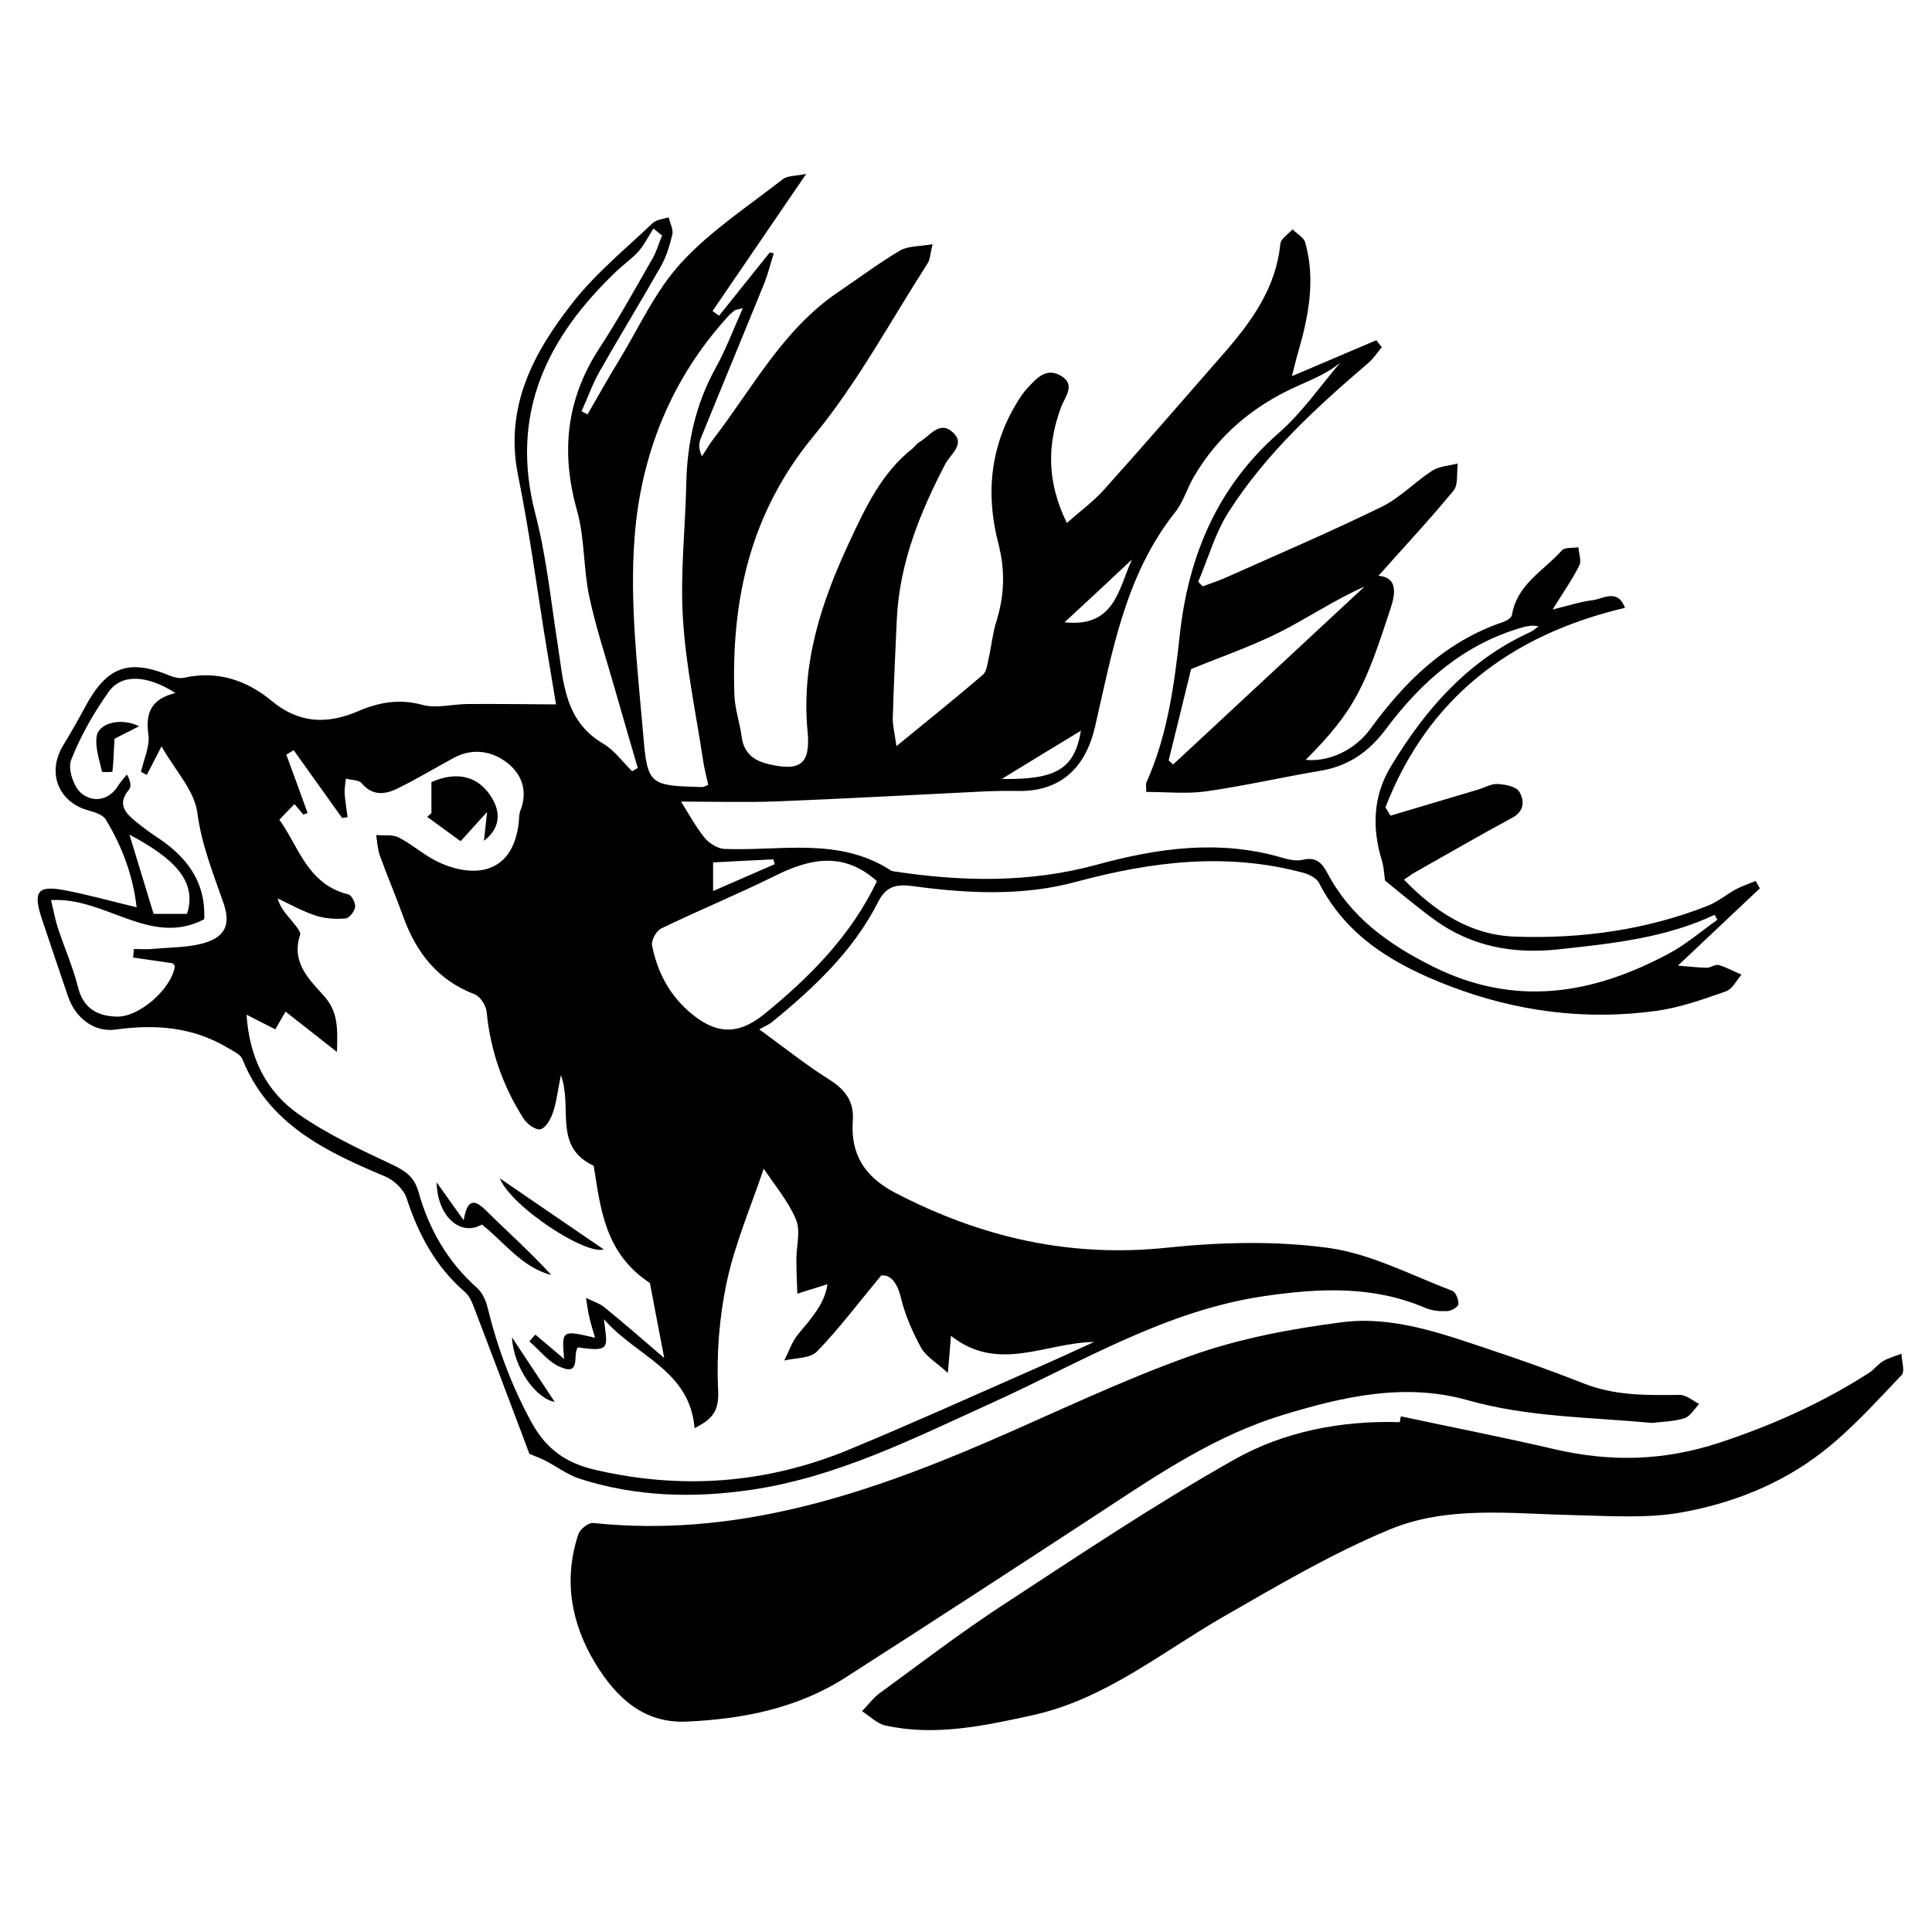 <?xml version="1.0" encoding="utf-8"?>
<!-- Generator: Adobe Illustrator 22.1.0, SVG Export Plug-In . SVG Version: 6.00 Build 0)  -->
<svg version="1.1" id="Layer_1" xmlns="http://www.w3.org/2000/svg" xmlns:xlink="http://www.w3.org/1999/xlink" x="0px" y="0px"
	 viewBox="0 0 1000 1000" style="enable-background:new 0 0 1000 1000;" xml:space="preserve">
<g>
	<path d="M726.7,455.3c16.4,16.9,34.6,28.7,57.5,29.5c34.2,1.2,67.8-3.4,99.8-16c5.2-2.1,9.7-5.9,14.7-8.6c3.2-1.7,6.7-2.8,10-4.2
		c0.7,1.3,1.5,2.5,2.2,3.8c-13.8,13-27.6,26-42.4,40c5,0.4,10,1,14.9,1.1c2.1,0,4.4-1.9,6.2-1.4c4.1,1.2,7.9,3.3,11.8,5
		c-2.6,2.9-4.7,7.4-8,8.6c-11.7,4.1-23.7,8.4-35.9,10.1c-36.7,5.1-72.6,0.4-107.1-12.8c-27.9-10.7-53.2-25.1-67.6-53.3
		c-1.3-2.6-5.3-4.6-8.4-5.4c-39.6-10.6-78.3-5.8-117.3,4.7c-27.5,7.5-56.1,6.1-84.3,2.3c-8.2-1.1-13.9-0.5-18.2,8
		c-12.9,25.5-33.3,44.6-55.1,62.4c-1.4,1.1-3.1,1.8-6.5,3.7c13.5,9.8,24.3,18.5,36.1,25.9c8.4,5.3,13.1,11.3,12.3,21.7
		c-1.2,17.1,6.3,28.8,21.8,36.9c44.3,23.1,90.4,33.8,140.8,28.5c27.6-2.9,56.2-3.6,83.5,0.1c22,3,43,14.2,64.2,22.2
		c1.8,0.7,3.3,4.6,3.2,6.9c-0.1,1.4-3.6,3.5-5.6,3.6c-3.8,0.2-8-0.1-11.5-1.6c-27-11.6-54.6-10.3-83-6.2
		c-51.8,7.5-95.6,34.6-142,55.6c-40.3,18.3-80.1,38.4-124.5,44.8c-29.5,4.3-59.4,3.5-88.2-5.8c-6.3-2-11.9-6.3-17.9-9.4
		c-2.3-1.2-4.7-2-8.2-3.5c-1.2-3.3-3.1-8.2-4.9-13.1c-7.9-20.9-15.8-41.9-23.8-62.8c-1.1-2.9-2.5-6.1-4.8-8
		c-15.1-13.1-24-29.8-30.1-48.6c-1.5-4.5-6.6-9.2-11.1-11.1c-30.8-12.9-60.3-27-73.9-60.8c-1-2.4-4.5-3.9-7.1-5.5
		c-18.2-11-37.5-12.6-58.5-9.7c-10.5,1.5-20.6-5.4-24.6-17.2c-4.6-13.5-9.2-27.1-13.7-40.6c-4.4-13.6-2-16.9,11.5-14.4
		c12.4,2.3,24.6,5.8,37.7,8.9c-1.8-16.3-7.5-31.5-16-45.5c-1.5-2.4-5.7-3.7-8.8-4.6c-15.7-4.2-21.8-19.6-13.2-33.7
		c4.1-6.7,8-13.6,11.7-20.5c11.1-20.4,22.4-24.4,43.7-15.5c2.2,0.9,5,1.5,7.2,1c17.2-3.9,32.6,1.4,45.2,11.9
		c14.5,12,29,12.2,44.9,5.4c10.7-4.6,21.2-6.5,33.1-3.3c7.2,2,15.5-0.3,23.4-0.4c15.1-0.1,30.1,0.1,45.9,0.2
		c-1.3-7.6-3-18.2-4.8-28.8c-4.9-29.8-8.8-59.9-14.8-89.5c-7.3-35.7,8-64,28.5-90c11.9-15.1,27.1-27.5,41.1-40.8
		c2-1.9,5.5-2.1,8.3-3c0.7,3,2.5,6.2,1.9,8.9c-1.4,5.8-3.2,11.8-6.2,16.9c-10.2,18-21.1,35.7-31.3,53.7c-3.8,6.6-6.3,13.9-9.5,20.9
		c1,0.5,2.1,1,3.1,1.6c5.4-9.3,10.6-18.7,16.2-27.8c10.4-17.1,18.9-36.1,32.2-50.6c15.2-16.6,34.7-29.3,52.6-43.3
		c2.5-2,6.8-1.6,12.2-2.8c-17.2,25.1-32.8,48.1-48.5,71c1.1,0.8,2.3,1.6,3.4,2.4c8.7-10.9,17.5-21.8,26.2-32.7
		c0.7,0.1,1.4,0.3,2.1,0.4c-1.6,5-2.8,10.1-4.7,15c-11,27.1-22.2,54-33.2,81.1c-1,2.5-0.9,5.4,0.7,9c2.1-3.1,3.9-6.4,6.2-9.3
		c20.2-26.3,35.8-56.4,64.3-75.7c10.7-7.2,21-15,32-21.5c4.1-2.4,9.9-2.1,16.9-3.3c-1.2,4.7-1.2,7.7-2.5,9.8
		c-19.3,30-36.4,62-59,89.4c-32.8,39.7-42.7,84.5-41.1,133.7c0.2,7.4,2.8,14.7,3.8,22.1c1.1,8.4,6.2,12.3,13.9,14.1
		c16.6,4,21.8-0.2,20.2-17c-3.4-35.1,7.2-67.1,21.7-98.1c8.3-17.8,16.7-35.8,32.8-48.4c1.1-0.9,1.9-2.3,3.1-3
		c5.5-3,10.5-11.6,17.5-5.3c6.9,6.2-1.2,11.3-3.9,16.6c-13.1,25.2-23.6,51.2-25,80c-0.8,17.1-1.6,34.3-2.1,51.4
		c-0.1,3.7,0.9,7.4,1.9,14.5c16.4-13.4,30.7-24.9,44.7-36.9c2.1-1.8,2.4-5.8,3.1-8.9c1.4-6.2,2-12.7,3.9-18.7
		c4.2-13.5,4.7-26.4,1-40.6c-6.7-25.7-4.1-51.1,10.6-74.2c1.3-2.1,2.8-4.2,4.5-6c4.7-5.1,9.7-10.9,17.3-6.4c7.9,4.6,2.1,10.9,0.2,16
		c-7.4,19.7-7.5,38.9,2.9,60.2c7-6.2,13.7-11.1,19.2-17.2c20.8-23.2,41.2-46.7,61.7-70.2c14.5-16.6,27.3-34,29.6-57.1
		c0.3-2.7,4.1-5,6.3-7.5c2.3,2.3,5.9,4.2,6.6,6.9c5.4,19.3,1.7,38.1-3.7,56.8c-1.1,3.6-1.9,7.3-3.2,12.3
		c15.5-6.6,29.6-12.6,43.7-18.6c0.9,1.2,1.8,2.4,2.8,3.6c-2.3,2.8-4.3,5.9-7,8.2c-27,23.1-53.2,47.1-72.4,77.3
		c-6.9,10.9-10.5,23.9-15.6,35.9c0.8,0.8,1.5,1.6,2.3,2.4c4.3-1.6,8.6-3,12.8-4.9c26.7-11.9,53.7-23.5,79.9-36.3
		c9.4-4.6,17.1-12.8,26-18.6c3.7-2.4,8.8-2.6,13.3-3.8c-0.6,4.8,0.4,11-2.2,14.1c-12.6,15.3-26.1,29.7-38.8,44
		c9.6,0.9,9.1,8.4,6.2,17.1c-12.7,38.7-17.7,52.1-43.9,78.2c12.2,1.2,25.6-5.2,33.4-15.9c18-24.7,39.1-45.5,69-55.5
		c1.7-0.6,4.2-2.2,4.4-3.7c2.6-15.7,16.4-22.8,25.8-33.3c1.5-1.7,5.7-1.2,8.6-1.6c0.2,3.2,1.7,7,0.4,9.5c-3.5,7-8,13.4-13.8,22.7
		c8.3-2,14.4-4.1,20.6-4.8c5.6-0.7,13-6.3,16.9,3.9c-59.6,14.1-102.1,46.9-124,103.3c0.9,1.4,1.7,2.8,2.6,4.3
		c15.1-4.5,30.2-9,45.3-13.5c3.4-1,6.9-3.1,10.2-2.9c3.9,0.2,9.6,1.3,11.2,4c2.5,4.3,3,9.9-3.7,13.5c-17.3,9.3-34.3,19.2-51.5,28.9
		C730.6,452.6,729.4,453.5,726.7,455.3z M274,694.3c1-1.2,2-2.3,3.1-3.5c4.6,3.9,9.2,7.7,14.9,12.6c-1.3-15-1.3-15,16-11
		c-1.1-4-2.2-7.1-2.9-10.3c-0.8-3.4-1.2-6.8-1.8-10.3c3.2,1.6,6.9,2.7,9.6,4.9c10,8.1,19.7,16.6,30.9,26.2
		c-3-15.5-5.4-28.3-7.4-38.8c-23.7-15.6-25.6-39.3-29.1-60.7c-21.3-9.9-10.7-30.3-17-46.9c-1.6,7.8-2.2,13.8-4.1,19.3
		c-1.1,3.4-3.6,7.9-6.4,8.7c-2.3,0.7-7-2.7-8.8-5.5c-10.7-16.8-17.2-35.2-19.1-55.2c-0.3-3.3-3.3-8-6.1-9.1
		c-19.2-7.3-30.4-21.6-37.1-40.3c-3.8-10.6-8.3-21-12.1-31.6c-1.2-3.3-1.3-7-1.9-10.6c3.9,0.4,8.4-0.4,11.7,1.3
		c6.7,3.4,12.4,8.6,19.1,12c17.3,8.8,39.7,8.9,43-19.7c0.2-2.1,0.1-4.4,0.9-6.4c4-10.2,0.5-19.1-7.3-24.9
		c-7.9-5.9-17.7-7.4-27.3-2.2c-9.7,5.3-19.2,11-29.2,15.9c-6.4,3.1-12.9,3.8-18.4-2.8c-1.5-1.8-5.4-1.6-8.2-2.4
		c-0.2,2.6-0.8,5.3-0.6,7.9c0.3,4,1,8,1.5,12.1c-0.9,0.1-1.9,0.2-2.8,0.4c-8.4-11.7-16.7-23.4-25.1-35.1c-1.3,0.8-2.5,1.5-3.8,2.3
		c3.7,10.1,7.4,20.1,11,30.2c-0.7,0.3-1.5,0.6-2.2,0.8c-1.8-2.2-3.7-4.4-4.6-5.4c-2.6,2.7-5.1,5.2-7.8,8.1
		c9.8,13.4,14.4,33.4,35.6,38.6c1.8,0.4,3.9,4.5,3.6,6.6c-0.3,2.3-3.1,5.8-5,5.9c-5.1,0.4-10.6,0.1-15.4-1.5
		c-6.8-2.2-13.2-5.8-19.7-8.9c1.4,5,4.3,7.9,6.9,11.1c1.9,2.5,5.4,6,4.7,7.9c-4.7,14.2,4.8,23,12.4,31.5c7.3,8.2,7.1,16.6,6.7,29
		c-10.3-8.1-18.4-14.5-26.6-20.9c-2.1,3.7-3.6,6.3-5.3,9.2c-5.3-2.7-9.7-5-14.9-7.6c1.5,22.6,10.4,40,27.1,51.6
		c14.8,10.3,31.5,18.1,47.9,25.8c7,3.3,11.8,6.4,14,14.3c5.4,19.3,15.1,36.2,30.3,49.7c2.7,2.4,4.5,6.4,5.4,9.9
		c5.1,20.9,12.4,40.6,22.8,59.7c7.8,14.2,18.2,21.1,32.6,24.5c44.9,10.5,88.9,7.3,131.5-10.3c31.7-13.1,62.9-27.2,94.3-41
		c11-4.8,21.9-9.8,32.8-14.8c-25,0.3-49.6,16.2-74.1-3.2c-0.5,6.7-0.9,11.4-1.6,19.2c-6.2-5.6-11.4-8.6-13.9-13.1
		c-4.4-8.1-8.2-16.8-10.4-25.8c-2-8.5-5.9-12.1-10.2-11.5c-12.3,14.8-22,27.8-33.3,39.4c-3.5,3.6-11.2,3.2-16.9,4.6
		c2.4-4.6,4-9.8,7.3-13.7c6.7-8.1,13.7-15.7,15.1-25.8c-5.7,1.8-10.6,3.3-15.6,4.9c-0.2-5.9-0.5-11.8-0.5-17.7
		c0-7,2.3-14.8-0.2-20.7c-4.2-9.8-11.4-18.3-16.7-26.3c-6.6,19.6-14.8,38.6-19.1,58.5c-3.9,18.3-5.4,37.5-4.5,56.2
		c0.5,10.5-2.6,14.8-12.2,19.6c-2.5-30.2-30.3-37.1-46.9-56.4c1.6,14.5,4.1,17.2-13.5,14.6c-2.8,3.5,1.6,14.4-8.2,10.5
		C284.4,705.7,279.6,699.1,274,694.3z M352.5,414.9c3.6,5.7,7.3,12.6,12.1,18.6c2.3,2.9,6.7,5.7,10.3,5.9
		c29.1,1.2,59.3-6.4,86.3,11.2c0.6,0.4,1.4,0.4,2.1,0.5c35,5.3,69.8,5.9,104.3-3.5c31.4-8.6,63-13.1,95.2-3.9
		c3.7,1.1,8,2.2,11.6,1.3c6.8-1.6,9.8,1.6,12.6,6.8c12.1,22.9,31.4,36.8,54.3,48.3c42.7,21.4,83,14.7,122.8-6.7
		c8.8-4.7,16.5-11.5,24.8-17.3c-0.5-0.9-0.9-1.7-1.4-2.6c-25.7,12.1-53.3,14.9-81,17.9c-23.4,2.5-45-1.5-64.1-15.4
		c-8.8-6.4-17.2-13.5-25.5-20.2c-0.5-3.5-0.6-7-1.6-10.2c-5.2-16.9-4.7-33.4,4.5-48.7c17.8-29.6,39.9-55,72.2-69.7
		c1.6-0.7,2.9-2,4.3-3c-3-0.7-5.4-0.2-7.8,0.4c-30.4,8.5-52.8,28.2-71.1,52.7c-8.9,11.9-19.5,19.3-34.2,21.7
		c-19.7,3.3-39.2,7.8-58.9,10.6c-10.1,1.4-20.6,0.3-31,0.3c0-2.7-0.3-3.8,0-4.7c11-24.5,14.5-50.6,17.4-77
		c4.5-40.7,19.5-76.4,51.3-104.2c12-10.5,21.3-24.1,31.8-36.4c-6,5.2-14.1,8.6-22.2,12.2c-22.9,10.2-41.3,25.6-53.9,47.4
		c-3.4,5.9-5.3,12.8-9.5,18c-25.8,32.5-32.5,72.2-41.4,110.9c-5,21.6-18.1,33.8-40.3,33.3c-6.1-0.1-12.2,0-18.2,0.3
		c-35.4,1.7-70.7,3.7-106.1,5.1C385.4,415.4,368.7,414.9,352.5,414.9z M83.6,386.3c-3.1,6.1-5.4,10.5-7.6,14.8c-1-0.5-2-1.1-3-1.6
		c1.4-6.5,4.7-13.3,3.8-19.4c-1.7-11.6,2-18.5,14-21.4c-14.5-9.3-27.8-10.1-34.5-0.7c-7.8,11-14.6,22.9-19.5,35.4
		c-1.8,4.5,1.3,13.9,5.3,17.2c6,4.9,14.3,4,19.3-4.3c1.2-1.9,2.8-3.6,4.3-5.4c1.9,3.2,2.4,6.3,1,7.9c-6,7.1-2.1,11.8,3.3,16.2
		c3.3,2.7,6.7,5.3,10.3,7.7c15.5,10,26.3,22.8,25.4,43.1c-27.9,14.6-51.1-11.7-79.3-9.9c1.3,5.2,2.1,10,3.6,14.5
		c3.3,10.1,7.7,20,10.3,30.3c2.7,11.1,9.8,15.2,20.1,15.5c11.4,0.4,28.1-14,30.1-25.9c0.1-0.5-0.7-1.1-1.1-1.7c-6.8-1-13.7-2-20.5-3
		c0.1-1.5,0.3-2.9,0.4-4.4c3.5,0,7.1,0.3,10.5-0.1c8.8-0.8,17.9-0.6,26.2-3.1c10.6-3.2,13.4-9.7,9.8-20.2
		c-5.4-15.6-11.5-30.5-13.7-47.4C100.5,409,90.6,398.7,83.6,386.3z M453.9,456.1c-16.9-15.2-34.1-12-52.3-3
		c-19.5,9.7-39.8,18-59.4,27.5c-2.5,1.2-5.2,6.1-4.7,8.7c2.6,13.2,8.5,24.9,18.8,34c13.6,12,25.2,13,39.3,1.6
		C419.2,505.7,440.5,484.2,453.9,456.1z M342.7,121.9c-1.5-1.2-3-2.4-4.5-3.6c-2.5,3.9-4.6,8.2-7.6,11.7c-3.3,3.7-7.5,6.6-11.2,10.1
		c-36.4,34.5-55.8,74.2-42.3,125.9c5.7,21.9,8,44.8,11.5,67.2c3.1,19.5,3.3,39.8,23.6,51.7c5.8,3.4,10,9.4,15,14.3
		c1-0.6,2-1.2,2.9-1.7c-4-13.8-8.1-27.6-12-41.4c-4.5-15.8-9.7-31.4-13.1-47.3c-3.1-14.6-2.3-30.2-6.3-44.4
		c-8.5-30.1-5.7-57.7,11.5-84.1c9.6-14.7,18.1-30,26.8-45.2C339.6,130.9,340.9,126.3,342.7,121.9z M366.6,406.3
		c-0.9-4.2-2-8.2-2.6-12.2c-3.7-24.6-9-49.1-10.5-73.8c-1.5-23,1.2-46.3,1.7-69.5c0.4-21.4,4.8-41.6,15.3-60.5
		c5.2-9.4,9-19.6,14-30.8c-3,0.8-3.8,0.8-4.3,1.2c-1.1,0.9-2.2,1.8-3.2,2.9c-29.6,32.3-45.2,71.6-48.5,114
		c-2.7,33.8,1.5,68.4,4.4,102.4c2.2,26.7,3.4,26.6,30.8,27.4C363.9,407.4,364.2,407.2,366.6,406.3z M616.5,346.3
		c-4.1,16.8-7.8,32-11.6,47.3c0.8,0.7,1.5,1.4,2.3,2.1c33-30.7,66.1-61.4,99.1-92.1c-15.6,6.9-29.4,16.3-44.1,23.7
		C647.2,334.8,631.2,340.3,616.5,346.3z M96.8,473c5.4-16.8-6.6-28.7-29.8-41c4,13.2,8.1,26.6,12.5,41C84.2,473,90.2,473,96.8,473z
		 M551,322.1c26.1,2.8,27.9-17.3,34.9-32.5C574.3,300.5,562.7,311.3,551,322.1z M559.5,378.2c-13.7,8.3-27,16.4-41,25
		C546.9,403.6,556.1,398,559.5,378.2z M369.1,461.2c11.9-5.2,21.9-9.5,31.9-13.9c-0.2-0.8-0.5-1.7-0.7-2.5
		c-10.4,0.5-20.7,1-31.2,1.6C369.1,451.3,369.1,455.4,369.1,461.2z"/>
	<path d="M855.1,736.5c-32.1-3-64.2-2.9-95.6-11.8c-32.4-9.1-64.1-1.9-95.6,7.7c-34.4,10.5-63.6,30.1-93.1,49.5
		c-44.3,29-88.6,57.8-133.2,86.4c-25,16-53.2,21.5-82.3,22.8c-22.4,1-36.6-12.8-47.2-30.2c-12.5-20.7-16.6-43.3-8.7-66.9
		c0.9-2.6,5.3-6,7.7-5.7c72.2,7.6,138.4-13.8,203.3-41.7c35.3-15.2,70-32.1,106.1-44.9c24.9-8.9,51.7-13.9,78-17.3
		c26.2-3.4,51.5,5.7,76.2,14c16.5,5.5,32.9,11.3,49.1,17.7c16.2,6.4,32.8,6.1,49.7,5.9c3.3,0,6.7,3,10,4.7c-2.5,2.5-4.6,6.4-7.5,7.3
		C866.7,735.8,860.8,735.8,855.1,736.5z"/>
	<path d="M725.1,733.1c26.6,5.7,53.4,10.9,79.9,17.1c28.8,6.6,56.2,6,85.1-3.5c27.5-9.1,53.1-20.6,77.3-36.1
		c2.6-1.7,4.6-4.5,7.3-6.1c2.9-1.7,6.3-2.6,9.5-3.8c0.1,3.8,1.9,9.1,0.1,11c-13.3,13.9-26.3,28.5-41.5,40.2
		c-21.1,16.3-46.2,26.2-72.3,30.9c-18.4,3.3-37.8,1.8-56.7,1.4c-31.9-0.7-64.6-5-94.6,7.5c-29.9,12.4-58.1,29.1-86.3,45.3
		c-32.1,18.5-61.1,42.6-98.5,50.8c-25.2,5.5-50.4,11-76.2,5.3c-4.3-1-8-4.8-12-7.4c3-3.1,5.7-6.8,9.1-9.3
		c21.1-15.4,41.8-31.3,63.7-45.6c39.5-25.8,78.8-52.2,119.8-75.3c25.8-14.6,55.5-20.3,85.7-19.4C724.7,735,724.9,734.1,725.1,733.1z
		"/>
	<path d="M223.3,421c0-5.2,0-10.4,0-16.2c13.4-5.9,24.8-3.1,31.6,8.7c4.6,8,3.4,15.7-4.4,21.7c0.5-4.7,0.9-8.6,1.6-14.9
		c-5.3,5.8-8.9,9.8-13.7,15.1c-5.1-3.7-11.2-8.2-17.3-12.6C221.8,422.1,222.6,421.5,223.3,421z"/>
	<path d="M249.4,633.8c-10.6,6.3-23-3.6-23.4-21.8c4.3,6,8.6,12,14,19.6c1.7-10,4.8-11.7,11.4-5.2c11.2,11.1,23.1,21.6,33.9,33.5
		C270.1,656,261.1,643,249.4,633.8z"/>
	<path d="M258.7,609.9c17.7,12.1,35.3,24.2,53.8,36.8C303.1,649.7,264.7,624.7,258.7,609.9z"/>
	<path d="M265,692.2c7.2,10.9,14.4,21.7,22.1,33.4C277.5,724,265.8,708,265,692.2z"/>
	<path d="M72,375.9c-5.4,2.7-9,4.6-12.6,6.4c-0.1,0.3-0.2,0.7-0.2,1c-0.3,5.4-0.4,10.7-1,16.1c0,0.2-5.3,0.4-5.4,0
		c-1.3-6-3.6-12.3-2.8-18.1C50.9,374.3,62.4,371.2,72,375.9z"/>
</g>
</svg>
